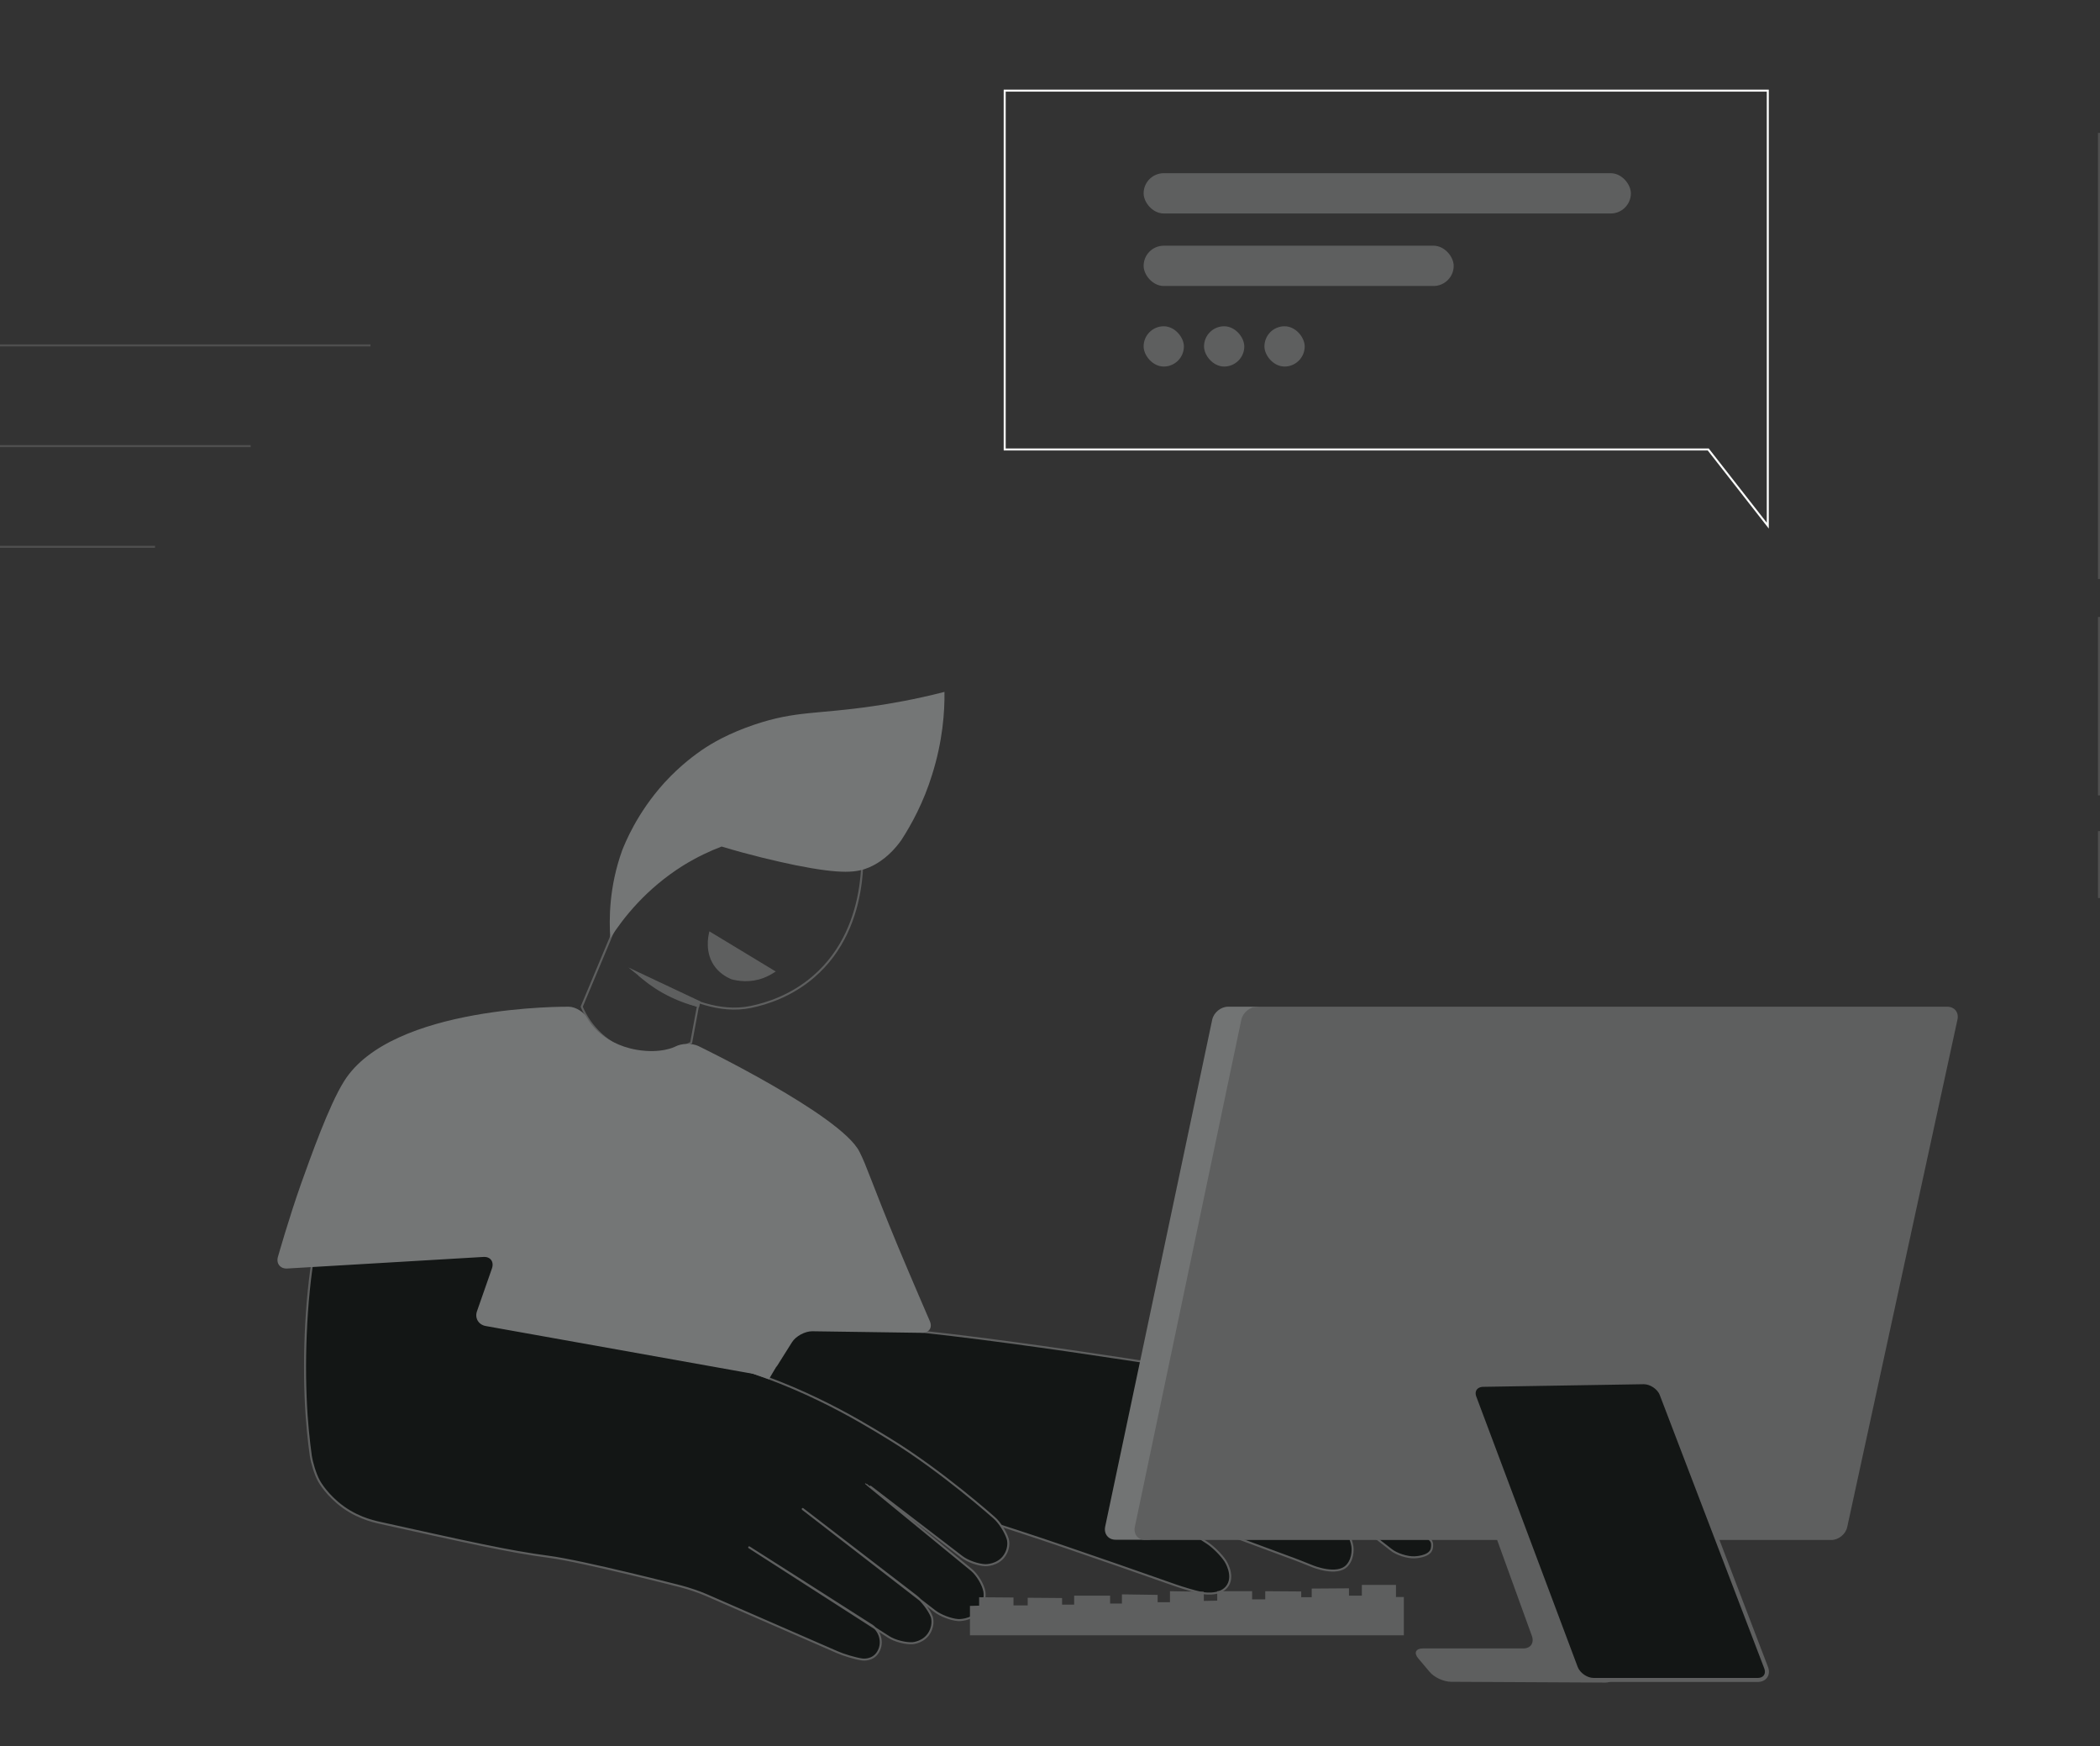 <svg width="1043" height="867" viewBox="0 0 1043 867" fill="none" xmlns="http://www.w3.org/2000/svg">
<rect x="0" y="0" width="1043" height="867" fill="#333333" stroke="none"/>
<g clip-path="url(#clip0_16223_189047)">
<path d="M305.729 459.709L288.911 499.864C289.954 502.472 295.299 514.336 308.728 520.203C325.937 527.634 341.582 518.638 343.277 517.726C344.451 511.598 345.494 505.601 346.667 499.473C341.973 498.3 335.846 496.214 329.327 492.563C324.243 489.695 320.201 486.566 317.202 483.828C320.462 485.914 325.546 488.652 331.804 491.39C342.365 495.953 356.836 503.254 372.872 499.995C380.956 498.3 392.95 494.519 404.032 485.001C434.018 459.187 428.021 416.163 427.5 412.252C394.124 409.775 360.748 407.298 327.372 404.69C319.94 422.943 312.9 441.326 305.729 459.709Z" stroke="#5E5F5F" stroke-miterlimit="10"/>
<path d="M446.795 660.095C511.722 666.222 623.584 685.127 623.584 685.127C627.104 685.779 632.058 688.256 634.665 690.733L701.809 755.66C704.416 758.137 708.458 762.439 710.804 765.177C710.804 765.177 711.717 766.35 711.065 769.088C710.022 773.13 702.46 773.26 702.46 773.26C698.94 773.391 693.595 771.696 690.857 769.479L648.616 736.495C645.747 734.278 645.487 734.669 647.964 737.277L666.216 756.572C668.693 759.18 671.17 764.264 671.692 767.785C671.692 767.785 672.605 773.391 669.084 777.302C664.13 782.778 651.875 777.693 651.875 777.693C648.616 776.389 643.14 774.173 639.75 773L577.431 749.923C574.041 748.619 573.78 749.271 576.779 751.227L599.595 766.09C602.593 768.045 606.635 772.087 608.59 775.086C608.59 775.086 613.023 781.865 609.894 787.08C606.244 793.077 596.466 790.861 596.466 790.861C592.945 790.079 587.339 788.384 583.95 787.21C583.95 787.21 534.537 769.74 506.116 760.484C456.443 744.317 363.355 714.07 363.355 714.07C359.965 712.897 358.401 709.377 359.965 706.117L381.086 661.399C382.651 658.139 386.823 655.662 390.343 655.923C390.343 655.662 425.414 658.139 446.795 660.095Z" fill="#131615"/>
<path d="M446.795 660.095C511.722 666.222 623.584 685.127 623.584 685.127C627.104 685.779 632.058 688.256 634.665 690.733L701.809 755.66C704.416 758.137 708.458 762.439 710.804 765.177C710.804 765.177 711.717 766.35 711.065 769.088C710.022 773.13 702.46 773.26 702.46 773.26C698.94 773.391 693.595 771.696 690.857 769.479L648.616 736.495C645.747 734.278 645.487 734.669 647.964 737.277L666.216 756.572C668.693 759.18 671.17 764.264 671.692 767.785C671.692 767.785 672.605 773.391 669.084 777.302C664.13 782.778 651.875 777.693 651.875 777.693C648.616 776.389 643.14 774.173 639.75 773L577.431 749.923C574.041 748.619 573.78 749.271 576.779 751.227L599.595 766.09C602.593 768.045 606.635 772.087 608.59 775.086C608.59 775.086 613.023 781.865 609.894 787.08C606.244 793.077 596.466 790.861 596.466 790.861C592.945 790.079 587.339 788.384 583.95 787.21C583.95 787.21 534.537 769.74 506.116 760.484C456.443 744.317 363.355 714.07 363.355 714.07C359.965 712.897 358.401 709.377 359.965 706.117L381.086 661.399C382.651 658.139 386.823 655.662 390.343 655.923C390.343 655.662 425.414 658.139 446.795 660.095Z" stroke="#5E5F5F" stroke-miterlimit="10"/>
<path d="M801.024 829.583C802.458 832.842 800.763 835.58 797.113 835.449L720.713 835.058C717.063 835.058 712.239 832.842 710.022 830.104L704.416 823.455C702.069 820.717 703.112 818.501 706.763 818.501H756.566C760.217 818.501 762.042 815.763 760.869 812.373L743.398 764.134C742.225 760.745 744.05 757.876 747.701 757.746L762.694 757.224C766.214 757.094 770.386 759.702 771.82 762.961L801.024 829.583Z" fill="#5E5F5F"/>
<path d="M602.072 506.253C602.854 502.732 606.374 499.864 609.894 499.864H623.323C626.973 499.864 629.32 502.732 628.538 506.253L577.952 758.137C577.3 761.657 573.78 764.526 570.13 764.526H554.094C550.443 764.526 548.227 761.657 548.879 758.137L602.072 506.253Z" fill="#727474"/>
<path d="M616.543 506.253C617.326 502.732 620.846 499.864 624.366 499.864H967.122C970.772 499.864 972.989 502.732 972.206 506.253L917.449 758.267C916.667 761.788 913.146 764.656 909.496 764.656H568.826C565.176 764.656 562.959 761.788 563.611 758.267L616.543 506.253Z" fill="#5E5F5F"/>
<path d="M732.316 693.862C731.013 690.472 732.968 687.734 736.488 687.604L816.408 686.3C819.928 686.3 823.97 688.908 825.274 692.298L877.163 828.018C878.467 831.408 876.511 834.145 872.991 834.145H791.507C787.856 834.145 783.945 831.408 782.641 828.018L732.316 693.862Z" fill="#131615"/>
<path d="M732.316 693.862C731.013 690.472 732.968 687.734 736.488 687.604L816.408 686.3C819.928 686.3 823.97 688.908 825.274 692.298L877.163 828.018C878.467 831.408 876.511 834.145 872.991 834.145H791.507C787.856 834.145 783.945 831.408 782.641 828.018L732.316 693.862Z" stroke="#5E5F5F" stroke-width="2" stroke-miterlimit="10"/>
<path d="M184.741 565.964C155.407 574.178 149.019 655.01 152.278 702.727C153.06 713.94 154.364 722.805 154.364 722.805C154.885 726.325 156.58 731.931 158.275 735.06C158.275 735.06 160.883 740.275 167.532 746.012C175.876 753.183 184.741 755.269 188.913 756.181C231.416 765.568 252.667 770.392 272.614 773C289.563 775.216 338.323 787.732 338.323 787.732C341.843 788.645 347.319 790.47 350.578 791.904L415.766 820.326C419.025 821.76 424.631 823.455 428.151 823.976C428.151 823.976 433.497 824.889 436.235 820.065C438.842 815.502 437.147 809.244 432.063 806.506C410.29 792.556 372.09 768.306 372.09 768.306C369.092 766.35 369.092 766.35 372.09 768.306L441.319 812.764C444.318 814.72 449.794 816.154 453.314 815.893C453.314 815.893 459.05 815.502 461.788 810.417C464.135 806.115 462.701 802.595 462.701 802.595C461.397 799.335 457.877 794.772 455.009 792.556L398.687 749.271C395.818 747.055 395.818 747.055 398.687 749.271L464.265 799.987C467.134 802.203 472.349 804.159 475.869 804.42C475.869 804.42 482.257 804.811 486.168 799.987C489.949 795.554 488.906 790.209 488.906 790.209C488.254 786.689 485.386 781.995 482.648 779.649L432.193 738.32C429.455 736.103 429.455 735.973 432.324 738.189L477.694 773C480.562 775.216 485.777 777.041 489.428 777.171C489.428 777.171 495.686 777.302 498.945 772.348C501.813 768.045 500.51 764.134 500.51 764.134C499.467 760.744 496.468 755.92 493.73 753.574C493.73 753.574 467.655 730.367 442.102 714.722C425.283 704.422 393.993 685.257 350.057 674.566C301.036 662.572 271.31 669.612 258.794 648.752C253.319 639.495 254.101 628.805 254.101 628.805C254.362 625.285 252.797 619.939 250.711 617.071C250.711 616.941 207.166 559.706 184.741 565.964Z" fill="#131615"/>
<path d="M372.09 768.306C372.09 768.306 410.29 792.556 432.063 806.506C437.147 809.244 438.842 815.502 436.235 820.065C433.497 824.889 428.152 823.976 428.152 823.976C424.631 823.455 419.025 821.76 415.766 820.326L350.578 791.904C347.319 790.47 341.843 788.645 338.323 787.732C338.323 787.732 289.563 775.216 272.614 773C252.667 770.392 231.416 765.568 188.913 756.181C184.741 755.269 175.876 753.183 167.532 746.012C160.883 740.275 158.275 735.06 158.275 735.06C156.58 731.931 154.885 726.325 154.364 722.805C154.364 722.805 153.06 713.94 152.278 702.727C149.019 655.01 155.407 574.178 184.741 565.964C207.166 559.706 250.711 616.941 250.711 617.071C252.797 619.939 254.362 625.285 254.101 628.805C254.101 628.805 253.319 639.495 258.794 648.752C271.31 669.612 301.036 662.572 350.057 674.566C393.993 685.257 425.283 704.422 442.102 714.722C467.655 730.367 493.73 753.574 493.73 753.574C496.468 755.92 499.467 760.744 500.51 764.134C500.51 764.134 501.813 768.045 498.945 772.348C495.686 777.302 489.428 777.171 489.428 777.171C485.777 777.041 480.562 775.216 477.694 773L432.324 738.189C429.455 735.973 429.455 736.103 432.193 738.32L482.648 779.649C485.386 781.995 488.254 786.689 488.906 790.209C488.906 790.209 489.949 795.554 486.168 799.987C482.257 804.811 475.869 804.42 475.869 804.42C472.349 804.159 467.134 802.203 464.265 799.987L398.687 749.271M372.09 768.306C369.092 766.35 369.092 766.35 372.09 768.306ZM372.09 768.306L441.319 812.764C444.318 814.72 449.794 816.154 453.314 815.893C453.314 815.893 459.05 815.502 461.788 810.417C464.135 806.115 462.701 802.595 462.701 802.595C461.397 799.335 457.877 794.772 455.009 792.556L398.687 749.271M398.687 749.271C395.818 747.055 395.818 747.055 398.687 749.271Z" stroke="#5E5F5F" stroke-miterlimit="10"/>
<path d="M335.324 519.681C338.453 517.986 343.668 517.856 346.928 519.42C346.928 519.42 417.591 553.579 426.848 571.831C430.629 579.262 432.715 586.824 445.882 618.636C453.575 637.019 461.788 655.923 461.788 655.923C463.222 659.182 461.527 661.79 457.877 661.79L403.38 661.008C399.86 661.008 395.297 663.354 393.341 666.483L386.04 678.087C384.085 681.085 379.652 683.041 376.132 682.519L241.194 658.4C237.674 657.748 235.718 654.489 236.891 651.099L244.323 629.848C245.496 626.458 243.54 623.851 240.02 624.111L142.761 629.848C139.24 630.109 137.024 627.371 138.067 623.981C138.067 623.981 143.412 605.077 149.54 587.737C154.364 574.308 163.36 548.885 170.791 537.021C194.389 498.821 282.392 499.864 282.392 499.864C285.912 499.864 290.215 502.602 291.779 505.731C291.779 505.731 297.907 517.986 316.159 521.246C328.545 523.332 335.324 519.681 335.324 519.681Z" fill="#747676"/>
<path d="M697.245 811.982V792.947H693.334V786.95H676.385V792.295H669.997V788.645L651.484 788.775V793.077H646.269V790.209L628.407 790.079V794.12H621.889V790.079H604.549V794.772L597.9 794.903V790.34L581.081 790.079V795.555H574.954V791.904L557.223 791.643V796.206H551.356V792.295H533.494V796.728H527.497V793.468L510.418 793.338V797.119H503.378V793.208L486.299 793.077V797.249L481.736 797.38V811.982H697.245Z" fill="#5E5F5F"/>
<path d="M303.122 465.836C309.51 455.797 320.983 441.195 339.366 429.722C346.146 425.55 352.534 422.552 358.401 420.335C373.133 424.768 385.649 427.636 395.036 429.592C418.504 434.285 425.674 433.242 431.802 430.635C439.755 427.115 444.839 421.118 447.708 417.076C452.662 409.384 458.659 398.563 462.962 384.613C468.177 368.055 469.22 353.583 469.089 343.544C454.357 347.325 442.102 349.411 433.888 350.585C405.727 354.757 395.427 352.801 374.567 359.841C361.921 364.144 353.838 368.837 348.492 372.488C345.885 374.313 338.193 379.658 329.979 388.654C316.159 403.908 310.292 419.032 308.989 422.291C302.47 440.413 302.47 456.449 303.122 465.836Z" fill="#747676"/>
<path d="M352.664 463.229C352.404 464.402 350.187 473.267 355.924 480.308C358.531 483.437 361.66 485.001 363.485 485.783C366.484 486.566 372.481 487.609 379 485.132C381.086 484.349 382.911 483.306 384.345 482.394C373.785 476.005 363.225 469.617 352.664 463.229Z" fill="#5E5F5F" stroke="#5E5F5F" stroke-miterlimit="10"/>
<path d="M315.507 482.524C326.068 487.479 336.759 492.563 347.319 497.517C347.189 498.169 346.928 498.952 346.797 499.604C341.713 497.778 335.585 495.301 329.197 491.651C323.721 488.782 319.158 485.523 315.507 482.524Z" fill="#5E5F5F" stroke="#5E5F5F" stroke-miterlimit="10"/>
<path d="M376.523 674.958L385.258 679.13C384.085 681.085 382.911 683.041 381.868 684.866C380.043 684.214 378.218 683.562 376.262 682.91C375.089 682.519 373.915 681.998 372.742 681.607C373.915 679.39 375.219 677.174 376.523 674.958Z" fill="#747676"/>
<path d="M878 261V45H499V223.179H848.43L878 261Z" stroke="#FCFDFC"/>
<rect x="568" y="86" width="242" height="20" rx="10" fill="#5E5F5F"/>
<rect x="568" y="122" width="154" height="20" rx="10" fill="#5E5F5F"/>
<rect x="568" y="162" width="20" height="20" rx="10" fill="#5E5F5F"/>
<rect x="598" y="162" width="20" height="20" rx="10" fill="#5E5F5F"/>
<rect x="628" y="162" width="20" height="20" rx="10" fill="#5E5F5F"/>
<line y1="171.5" x2="184" y2="171.5" stroke="#4F4F4F"/>
<path d="M-1 221.5L124.5 221.5" stroke="#4F4F4F"/>
<path d="M0 271.5H77" stroke="#4F4F4F"/>
<line x1="1042.5" y1="66" x2="1042.5" y2="287.51" stroke="#4F4F4F"/>
<line x1="1042.5" y1="306.339" x2="1042.5" y2="394.943" stroke="#4F4F4F"/>
<line x1="1042.5" y1="412.664" x2="1042.5" y2="445.89" stroke="#4F4F4F"/>
</g>
<defs>
<clipPath id="clip0_16223_189047">
<rect width="1043" height="867" fill="white"/>
</clipPath>
</defs>
</svg>
